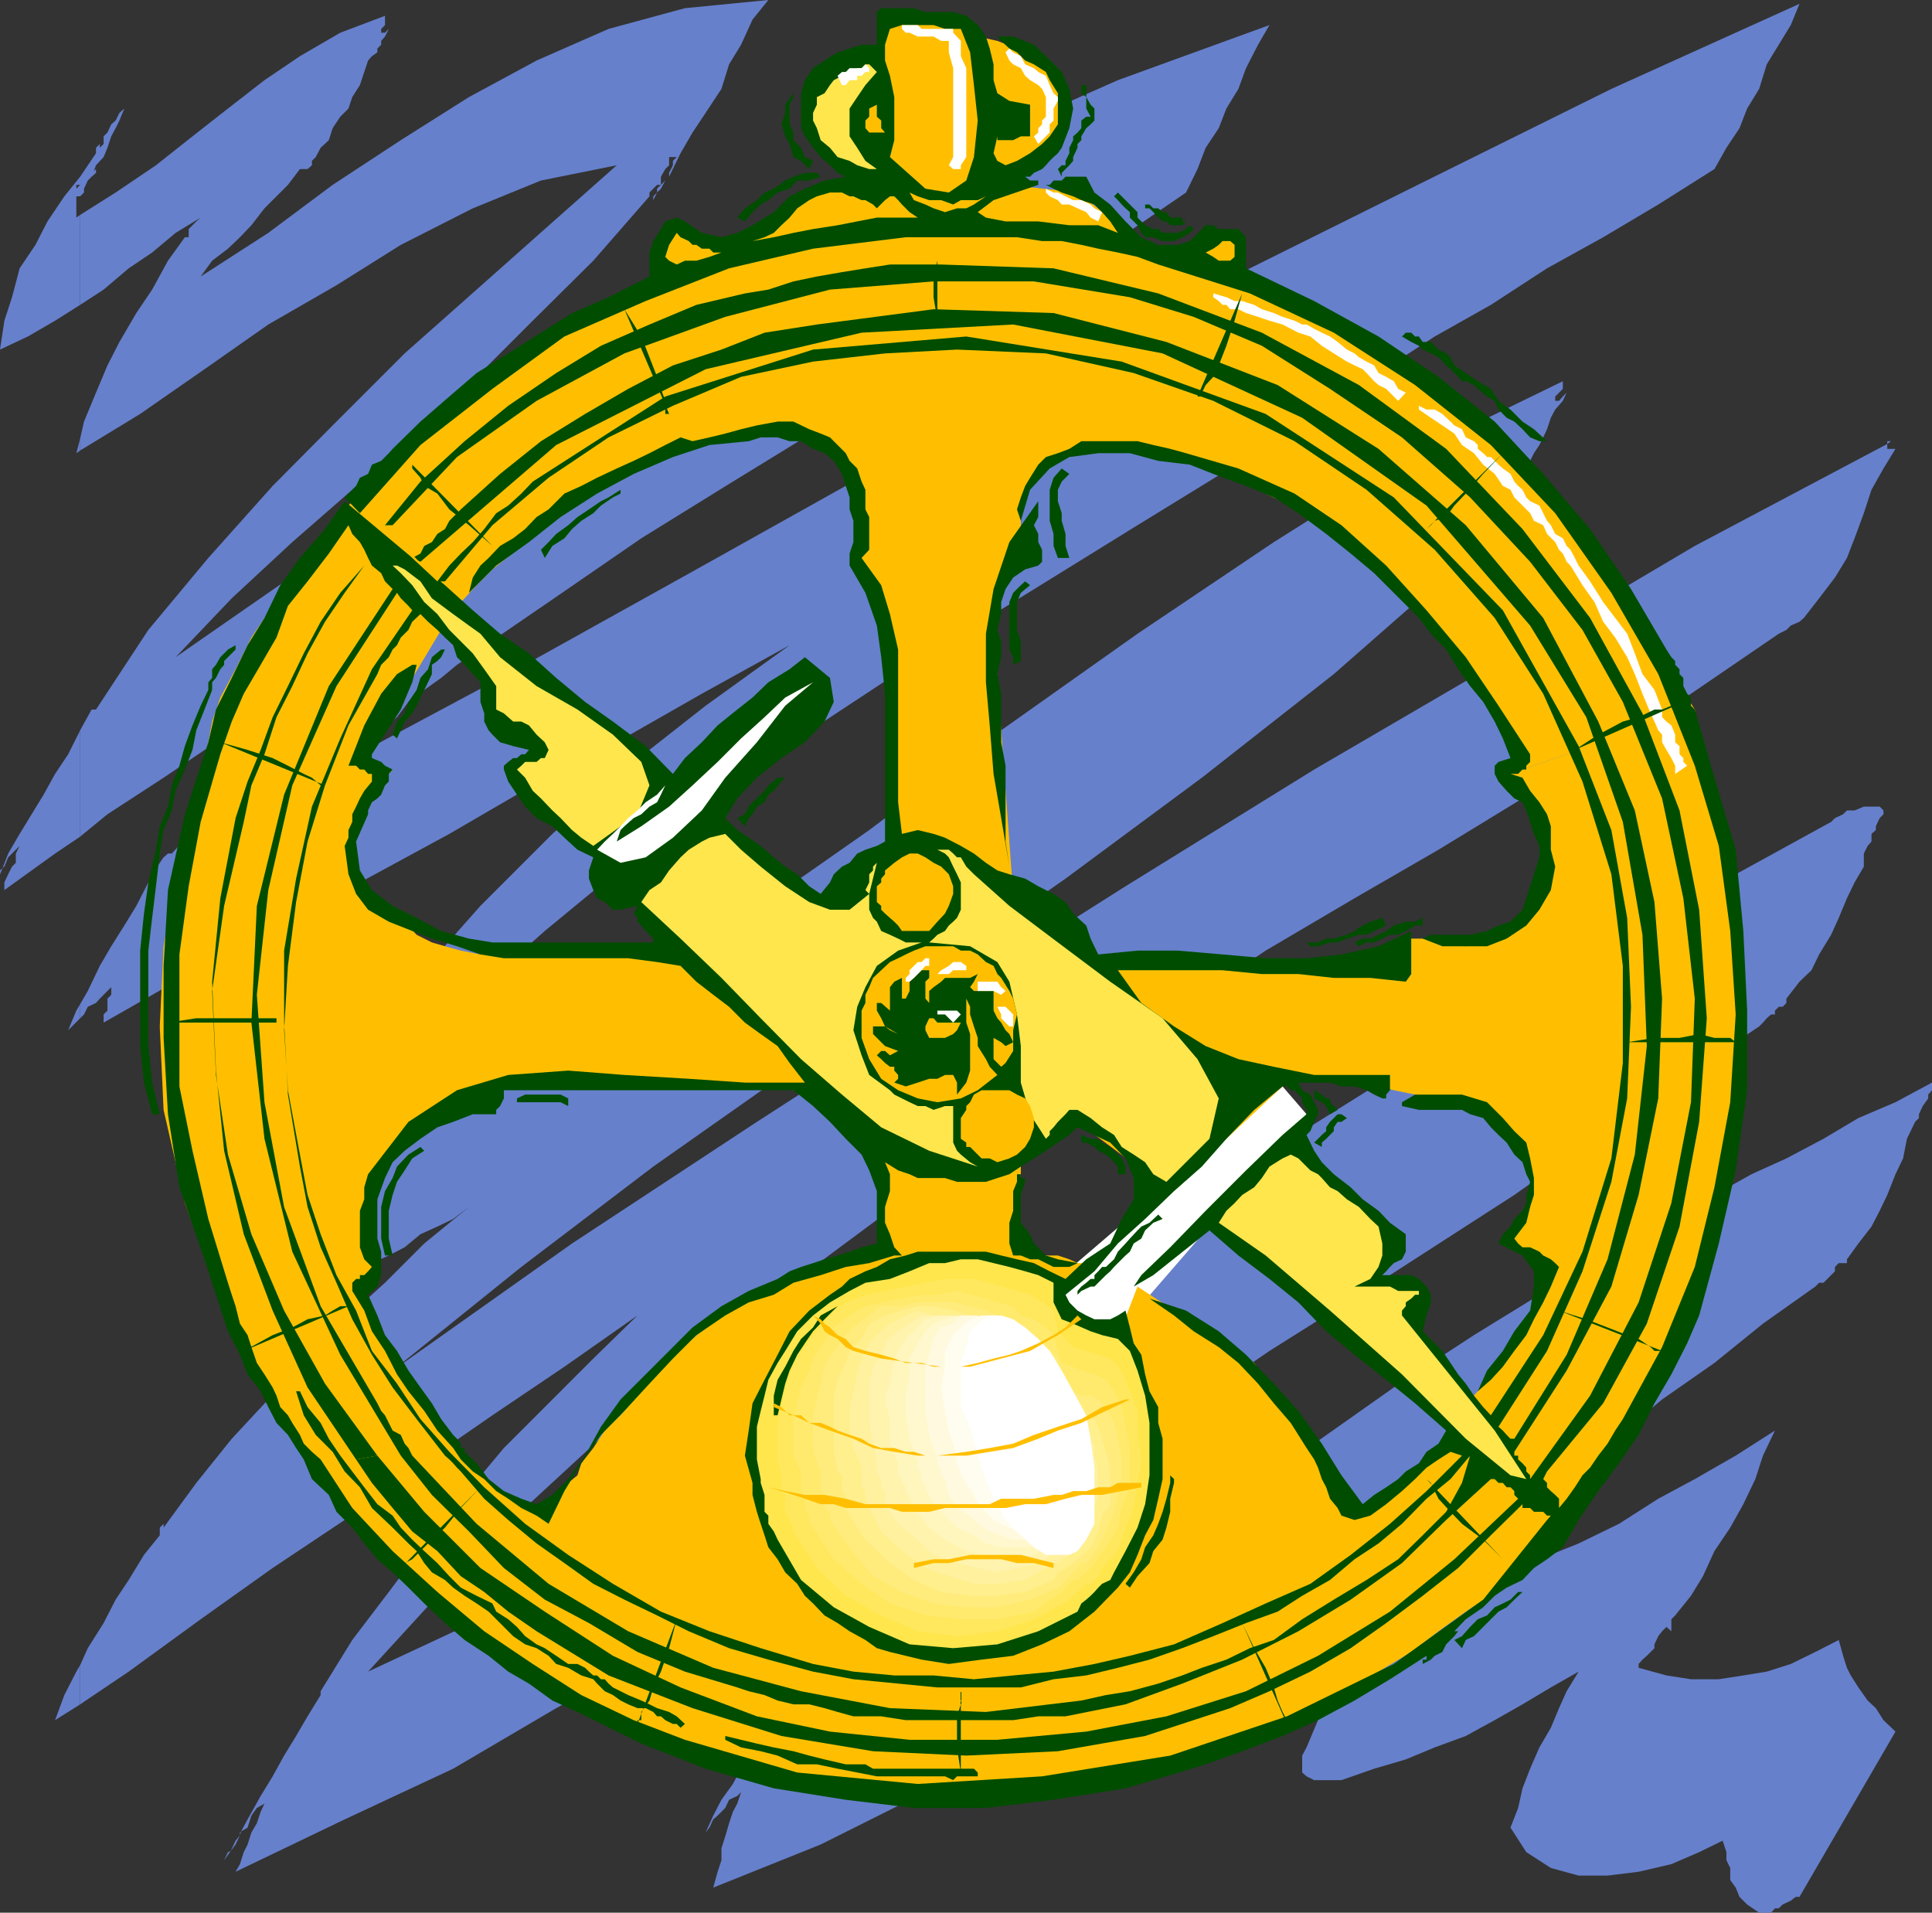<svg xmlns="http://www.w3.org/2000/svg" width="354.301" height="350.699"><rect width="100%" height="100%" fill="#333333" stroke="none"/><path fill="#6680cc" d="M17.602 31v-.7l.699-.8.699-.7-.7.7-.698.8v.7M19 28.8l.703-1.702.7-.7V25l.8-.7-.8.7v1.398l-.7.7L19 28.8m244.8 249.098-.698 1.5-.7 1.403-.8.699-.7 1.5v-.7h.7v-.8l.8-.7v-.702l.7-.7v-.699l.699-.8"/><path fill="#6680cc" d="m14.703 312.5 8.899-6 13.199-9.602L50 287.5l13.203-8.8 13.2-9.602L90.3 259.5l13.199-8.902 13.402-9.399-8.101 7.899-8.2 8.203-8.199 8.199-7.199 8.598L78.5 282.3l-7.2 9.597-6.698 8.801-5.801 9.399v.703l-2.399 3.898-2.101 3.602-2.2 3.597L50 325.7l-2.2 3.602-2.398 4.297-1.199 2.203 1.2-.703.699-2.2 1-1.398 1.398-.8.703-1.4-.703 1.4-.7 1.5-.698 2.1-1 1.7-.7 2.2-.699 1.398L44 341.8l-.797 1.398 20-9.601 19.899-9.297L102 313.199l19.203-10.3 18.297-11.801 19.203-11.7 18.5-11.8 18.899-11.7-8.102 5.7-7.2 6.703-7.5 6.5-6.5 6.699-6.698 6.8-5.7 7.2-6 8.098L144 311.8h-1.398l-1.7 2.898-1.402 2.801-2.2 2.898-1.398 3.903-1.5 2.797-2.101 2.902-1.5 2.898-1.399 3.102.7-.902.699-1.5.8-.7L133 331.5l.703-1.5 1.5-.7.7-.702-.7 2.101-.8 1.5-.7 2.102-.703 2.398-.7 2.2v2.199l-.698 2.101-.801 2.899 19.699-7.899 19.203-9.601L188 318.3l18.402-10.403 17.801-11.699 18.2-11.101 17.8-11.7 17.5-11.097-2.101 2.398-1.5 2.2-2.102 2.199-2.398 2.101-1.5 2.2L266 275.8l-2.2 2.097-1.398 2.903-.8.699v.8l-.7.7v1.398l-.699.7v.8l-.703.7v-1.5l.703-.7v-.5l-3.101 3.602-2.899 4.398-2.902 4.301-2.098 5.301-3.203 4.3-2.098 5-2.199 4.598-2.101 5-.801 1.5V325l.8.7 1.399.698h5l6-2.097 5.8-1.703 5.302-2.2 5.699-2.097 5.3-2.903 5.102-2.898 5.2-3.102 5.097-2.898-2.2 3.598-1.398 3.101-1.5 3.602-2.101 3.597-1.7 3.903-1.398 3.597-.8 3.602-1.403 3.598 2.902 4.5 4.5 2.902 5.098 1.398h5.3l5.7-.699 6-1.398 5.102-2.203 4.3-2.098.7 2.098v1.5l.699 1.402v2.2l1 1.398.699 1.703 1.402 1.398 2.2 1.5h2.199l.699-.8h.703l.7-.7 1.5-.699.898-.7H330l17.602-30.3-2.2-2.102L344 313.2l-1.5-1.398-1.7-2.403-1.398-2.199-.699-1.398-.703-2.203-.797-2.899-4.3 2.2-4.5 2.199L324 306.5l-4.297.7-4.5.698h-5.101l-4.5-.699-5.102-1.398v-.703l.703-.797.797-.703.703-.7.7-.699v-.699l.699-1.5.699-.902.8-.797.899.797v-2.2l.703-.699 2.899-3.601L312.3 289l2.101-4.602 2.899-4.3 2.402-4.297 2.2-4.602 1.398-4.3 2.199-4.598-7.2 4.597-7.5 4.301-6.698 3.602-7.2 4.597L289.5 283l-7.2 2.898-8.198 3.801-7.399 2.2-1.5.699h-.703l-1.398.703h-.7l7.899-7.403 8.902-7.199 8.797-7.5 8.203-7.398 8.598-7.203 9.601-6.7 8.899-7.199 9.601-6.8.7-.7h.8l1.399-1.398.699-.703v-.797l.703-.703h1.5v-.7l2.098-2.898 2.402-3.102 1.5-2.898 1.399-2.902 1.5-3.797 1.398-2.903.703-3.597 1.5-3.102.7-.699v-.7l.699-1.5v-.702.703l1-1.403v-.699l.699-.8V198.5l-6.7 3.598-6.8 2.902-6.399 3.8-6.8 3.598-6.399 2.903-6.8 3.797-6.403 3.601-6.797 3.602-15.3 8.898-15.602 9.602-14.7 9.597L241 264.7l-14.598 9.399L211.5 283l-15.398 8.898L180.8 300l-3.598 1.5-3.902 2.098-3.598 1.5-3.601 2.101-3.801 1.5-3.598 1.399-3.601 1.703H150.5L170.402 294l20-16.102 21.098-15.597 21.3-14.602 22.102-13.898 22.801-14.703 22.098-15.598 22.8-15.3.7-.7.699-.8.8-.7h.7v-.7l.703-.702h.7l.699-.7v-.8L330 180l2.203-2.102 1.399-2.898 2.199-3.602 1.402-3.097 1.5-3.602 1.399-2.898 1.699-2.903V156.5l.699-.7-.7.7.7-1.402.703-.797v-1.403l.797-.699v-.699l.703-1.5.7-.7v-.702l-.7-.7h-2.902l-1.7.7h-1.398l-.703.703-1.5.699-.7.7-34.597 19-33.8 19.898L234.3 210.3l-32.2 21.297L169 252l-33.098 19.898-33.902 18.5L67.5 306.5l14.102-15.402L97 275.8l15.402-14.203 17-13.899 16.801-13.199L164 221.3l18.203-13.202 19.2-12.5 15.398-11 15.3-10.297 16.301-9.602 15.399-8.898 15.402-9.403 15.598-9.597 15.3-9.602 16.102-11 1.399-.699.8-.8L330 114l.8-.7 2.802-3.6 2.898-3.802 2.203-3.597 1.399-3.602 1.699-4.601 1.402-4.297 2.2-3.903 2.199-3.597h-1.5l-.7.797.7-.797v-.903l-35.301 18.7-34.5 20.402L241 141.098 206.402 162.5l-33.8 21.398L138.8 205.7 104.902 228 72 251.3l23.602-19 24.199-18.402 25-17.597 25.601-17.703 25-17.5 25-18.5 24.2-19 23.5-20.598 2.199-2.2H271v-.702h1v-.7l.703-.699.7-1.699 1.398-1.5.8-2.102 1.399-1.5.703-2.097.7-1.5.8-2.403 1.399-1.398.699-1.402 1-1.5.699-1.399.703-1.5.7-2.101.8-1.5 1.399-1.598.699-1.5-.7.7-.699.8h-.699v.898V72.7l1.399-1.398v-1.403l-27.102 13.2-25.898 16.3-25 16.801-25 17.7-24.2 18.3-25 17.5-25.601 16.3-27.2 15.398-2.398 1.403-2.101 1.5-2.899 1.398-2.203 1-2.098.7-3.101.699h-5.098l18.5-19.899 19.7-17.5 19.898-16.398L140.902 139l22.301-14.7 22.598-13.902 22.8-14.097 22.801-14 11-7.203 10.399-6.7 10.3-6.699 10.301-5.8 10.301-6.7L294 43.5l10.102-6 10.3-6.5 2.2-3.902L319 23.5l1.402-3.602 2.2-3.597L324 11.8l2.203-3.602 2.2-3.601L330 .699l-34.5 15.602-33.898 16.797-33.801 16.8L194.703 67.7l-33.902 18.2-33.098 18.5-32.902 18.3-33.098 17.7 2.2-2.098 2.898-2.203 3.101-2.2 2.899-2.398 2.101-2.8 2.899-2.2 3.101-2.2 2.899-2.402 16.8-11.5 17-11.699 16.801-10.398L151.203 78l17.098-10.3 16.8-10.302 16.301-11.097 16.098-11L219.602 31l1.5-3.902L223.5 23.5l1.402-3.602 2.2-3.597L228.5 12.5l2.203-4.3 2.098-3.602L205 14.699l-26.398 11.7-25 13.5-24.899 15.3-24.5 15.399-24 17-23.8 16.101-24.2 16.801L42.5 109.7l11.102-10.302 11-9.597 11-10.301 11.8-10.402L97.703 58.8l11.098-11L119.1 36v-.7l.7-.702.699-.7h.703v-1.5L122 31l.703-.7v-1.5h1.399l-.7.7v.8l-.699 1.4v.698l2.098-4.3L127 24.3l2.402-3.602 2.899-4.398 1.402-4.5 2.2-3.602 2.097-4.6L140.902 0l-15.3 1.5-14 3.8-13.2 5.798L86 17.8l-12.5 7.898L61 33.9l-11.797 8.8-12.402 8 2.101-2.898 2.899-2.203L44 43.5l2.102-2.2 2.398-3.1 2.203-2.2 2.098-2.102L55 31h1.402l.801-.7v-.8l.7-.7.898-1.702 1.5-1.399L61 23.5l1.402-2.102 1.5-1.5.7-2.097L66 15.598l.8-2.399.7-2.101.703-.797 1-.703v-.7l.7-.699V7.5l.699-.8.699-1.4.699-.702-.7.703-.698.699h-.7v.7-1.4l.7-.702v-1.7L62.402 6 55 10.3l-6.5 4.4-6.7 5.198L35.3 25l-6.698 5.3-7.399 5-6.5 4.098v16.5l4.297-2.8 4.602-3.899 4.3-2.898 4.301-3.602 4.598-2.8-.801.699-.7.703-.698.699v1.5-.8.8h-.7l-3.101 4.3-2.899 5.298-2.902 4.3-3.098 5.301L19.703 67l-2.101 5-2.2 5.3-.699 3.098v2.2l11-6.7L37.5 67.7l11.703-8.2 12.5-7.2L73.5 44.899 86.703 38.2l12.5-5.101 13.899-2.797L99.902 42l-12.5 11.098L74.203 64.8l-12.5 12.5L50 89.098 38.203 102.3l-11 13.199-9.601 14.598H16.8l-2.098 3.8v19.5l5-4.097L30 142.598l9.602-6.5 9.601-7.399 10.399-6.8 9.601-6.399 9.297-6.8-5.7 5.3-6.8 5.8-5.7 6-6 5.7-5.8 6-6 5.8-5 6.7-6 6.5h-.7l-.8.7-.7 1-2.097 3.6L25 166.099l-2.2 3.601-2.398 3.801-2.101 3.598-2.2 4.601-1.398 2.399v2.601l.7-.699.699-1.402 1.5-.7.699-.8 1.402-1.399.7-.699v1.398l-.7.7v2.203L19 186v1.5l15.602-8.902 16.101-8.899L66 161.801l16.402-8.903L97.703 144l15.399-7.902 15.601-8.899 16.098-8.898-15.399 11.097-14.902 11.7-13.2 11.8-13.198 13.2-11.7 13.203L66 194.199l-9.598 14.602-8.601 16.797-.7.703v.797l-1 1.601-.699 2.2-.699 1.402-.703 1.5-.797 2.097-.703 1.5-.7 1.403v2.398h5.302l2.898-.898 2.8-.801 2.2-1.402 2.902-.7 2.399-1.5 2.902-1.398L66 233.098l2.203-1.5 3.098-1.399 2.902-1.5 2.899-2.398 3.101-1.403 2.899-1.398L86 221.3l-8.2 6.7-7.198 7.2-7.399 6.698-7.5 7.2-6.5 7.5L42.5 263.8l-6.5 8.097-6 8.2v-.7l-.7.7v1.402l-2.898 3.598-2.8 4.601-2.399 3.602L19 297.598l-2.898 4.601-1.399 3.102v7.199"/><path fill="#6680cc" d="M14.703 305.3 14 306.5l-2.2 4.3-1.698 4.598 4.601-2.898v-7.2m0-121.202L14 185.3l-1.5 3.597.703-.699 1.5-1.5v-2.601m0-50.199-2.203 4.403-2.398 3.597L8 145.7l-2.2 3.602-2.198 3.597L1.5 156.5l-1 2.598.3-.2.7-1.699.703-.699.7-.7.699-.702.8-.797.7-1.403-.7 1.403-.8.797-.7 1.402v1.7l-.699.698-.703 1.403-.7 1.5v1.398l9.302-6.699 4.601-3.102v-19.5m0-53.5-.703 2.7.703-.5zm0-41-.703.5V36h.703v-2.102l-.703.7v-.7h.703v-1.5L11.801 36l-3.098 4.598-2.203 4.3L3.602 49.2l-1.399 5.3-1.402 4.3L0 64.099 5.102 61.7l5-2.898 4.601-2.903v-16.5m0-3.399.7-.7v-.702l.699-1.5.699-.7.8-2.097L19 28.8l.703-1.703.7-2.098.8-1.5.7-1.402.898-2.2.8-1.398-.8 1.398-.899.801-.699 1.399-.8.703-.7 1.5L19 25v1.398l-.7.7v-.7l-.698.7v1l-2.899 4.3v1.5-.8l.7-.7-.7.7V36m331.399 45.398.699-.5h-.7zM.5 159.098l-.5.5v.703zm46.602 68-1 .902 1-.902m-1 .902-.7.7v1.5l-.199.198.2-.199v-.699l.699-.8v-.7m-.899 2.398-1 1 1-1m-1 1-.203.2-.797.703H44v-.703l.203-.2m-14.203 48 .8-.699-.8.7M44.203 335.8 44 336v.5zm-.203.7-.797 1-.902 1.898.902-1.199L44 336.5m-1.7 2.898-.5.2-.698 1.5zM260.902 283l-.699.7v.198zm0 0"/><path fill="#6680cc" d="M17.602 31v.7l-.801.698v.7-1.399l.8-.699M119.8 36.7l.7-1.4.703-.702.797-1.5.703-.7-.703.7-.797.8-.703.7v.703l-.7.699v.7"/><path fill="#fff" d="m193.203 235.2 42-36 4.399 5.1-33.899 39.098-7.402-.699-5.098-7.5"/><path fill="#ffbf00" d="m87.402 298.3 5 3.9L97 305.097l4.3 2.8 4.602 2.903 4.301 2.398 3.598 2.2 3.8 2.101 3.602 1.5 8.2 2.898 10.8 3.801 13.399 2.899L169 330h16.8l19.2-2.902 19.902-6.7 22.098-10.3 5.8-3.598 6-3.602 5-3.8 5-3.598 5.302-3.602 4.3-4.398L283 283l3.602-3.602L266 264.7l-16.098 12.5-2.902-3.8-17-23.5-21.398-14-2.899 7.5-7.402-.7-3.598-6 2.098-2.898 3.199-2.203h-2.398l-1.5-.7L194 230.2h-2.2l-2.198-.699-1.602-.8h-.797l-.703-.7v-7.402l.703-2.899v-5.3l10.399-6.7 17 12.7 22.101-20.598h7.899l1.398.699h3.203l3.598.7 2.8.698 3.899.801 2.902.7H266l1.402.699h.7l1.5.703 1.398.699 1.703 1.5 2.098 1.7 2.902 2.8 2.2 2.898.699 2.903v6l-1.399 2.199-.8 2.098-1.403.703v.797l7.402 6.703-.699 1.398-.703.7-.7 2.199-1 1.402-.698 2.398-.7 1.5-.699 1.403-1.5 1.5-1.402 2.097-1.5 2.2-2.098 2.402-1.703 2.098-1.398 1.5L268.8 258h-.7l18.5 21.398 9.602-12.5 7.2-12.5 5.3-12.5L313 228.7l2.902-14.101 2.399-13.2L319 187.5v-14l-.7-6.7-1-6.5-.698-6-.7-5.702-1.5-4.598-1.402-5-1.398-4.3-.801-4.602-33.801 11.8.703 1.403 1.5 1.699 1.399 2.898 1.699 2.801.699 4.399v4.5l-.7 5.101-1.698 3.602-3.602 3.097-3.598 1.403-4.601.699-3.598-.7-3.601-.702H258.8l-2.399 5-53.601-.7-17-12.5-3.598-49.199v-4.3l.7-1.7v-2.101l1.5-1.5.699-1.399.699-2.199.699-1.402.703-2.2v-6L188 90.5l.902-2.2 1.5-1.402L192.5 84.5l2.902-1.402 3.801-1.5h5.098l5 .703 6 1.5 5.101 1.398 6 2.399 5.7 2.902 6 2.898 5.8 4.5 6 4.403 11 11 4.301 5 3.598 4.398 3.902 5.2 2.098 4.402 2.199 4.5 2.203 4.297 31.598-11-3.598-5.797-3.8-6-3.602-5.703-3.598-5.297-4.601-5L288 97l-4.297-5.8-4.5-6L271 75.897 260.902 67.7 249.203 61l-11.101-5.8-11-4.5-8.899-2.9-5.8-2.202-2.403-.7-12.398-9.597-12.5-1.403h.699l.699-.8.703-.7L189.602 31l1.5-2.2 1.398-2.402L194 23.5l.703-3.602v-3.597l-2.203-3.102-2.898-2.101-3.102-2.2-3.598-1.398-3.601-.8-2.098-.7-1-.7L169 33.899l-1.398.7-3.602 2.1-4.598 2.2-6.5 2.402-6.699 2.898-6.703 2.899L133 48.5l-5.297.7-5 1.5-5.8 2.398-6.7 2.8-6.703 4.403-6.5 4.5-6.7 4.297-6.5 5.3-5.3 4.301-2.098 1.5-1.5 1.399-2.101 1.5-1.5 2.101-2.098 1.7-1.703 2.199-2.2 2.101-2.097 2.2 21.297 17 .703-.7 2.2-2.398 2.898-2.903 4.5-3.597L98.402 97l4.399-3.602 3.101-2.199 2.899-2.101 2.101-.797 2.899-1.403 3.8-2.398 3.602-.7 4.399-2.202 5.199-.7 5.8-1.398H144l5.102.7 4.5 2.1 2.199 3.598L158 90.5v4.3l.703 3.9-.703 2.8v.8l4.3 13.9.903 56.6-39.101 2.2h-36l-3.602-.7-2.898-.8-2.399-.7-2.8-1.402-2.2-2.398L72 167.5l-2.797-2.102L66 163.2l-1.398-3.601-.7-3.098.7-3.602L66 149.301l2.203-2.903 1.7-3.097 1.398-1.403.699-.8-6-.7L80.902 115.5 63.203 94.098l-5.3 6-3.602 5-4.301 6-3.898 5.8-2.899 5.801-2.8 5.2-1.5 4.402-.7 3.797-1.402 5.8-2.2 8.801-2.398 10.399L30 173.5l-.7 14.7.7 15.3 3.902 17.098 6.5 17.5 1.399 3.8L44 246.301l2.102 3.597L48.5 253.7l1.5 2.899 2.102 3.601 2.199 3.602 2.902 3.797 27.297-.7-.7-1.398-1.398-1.7-2.199-2.902-2.402-3.597-2.2-2.903-2.101-3.8-1.5-2.2L70.602 247l-.7-1.5-.699-1.402-1-2.2v-1.597l-.703-1.5-.7-1.403-.8-1.5 2.203-3.597-.703-2.102v-8.898l.703-2.903 1-3.097 1.399-2.203L72.8 211l1.402-1.5 2.2-2.102L78.5 205.7l2.402-1.398 1.5-.801 2.098-.7h4.3v-.702h1.5l2.102-3.598 55.2 1.398 13.199 14 1.5 14.801h-1.5l-2.098.801-4.3 1.398-4.602 1.403L144 234.5l-5.2 2.898-5.097 2.903-5 3.797-4.601 3.601L120.5 252l-3.598 3.898-3.101 3.602-2.899 2.8-2.101 3.2-2.2 2.8-.699 2.2-1.699 1.398-1.402 1.5-1.5 1.403-.7 1-1.398 1.398h-.8v.7l-7.403-5.2-6.5-5.8-27.297.699 3.797 4.3 3.602 4.602 3.601 4.3L72 285.099l3.602 3.203 4.601 3.597 3.598 3.602 3.601 2.8"/><path fill="#004d00" d="M80.203 106.598h1.399L90.3 96.3l10.3-8.703 11-7.399 11.801-5.8 12.5-5.301 13.2-2.797 13.199-1.5 13.199-.703 16.3.703 16.102 3.597L222.5 73.5l14.902 7.398 13.2 8.903 12.5 11 11 12.5L283 127.199l7.203 16.102 5.297 17 2.102 16.797v17.8l-2.102 17.5-5.297 17.102L283 244.8l-9.598 14.7L272 258l-1.7-2.102-1.5-2.199-1.398-1.699-1.402-2.102-1.5-2.199-1.398-1.398-2.2-2.203.7-2.899.8-2.398v-1.403l-.8-1.5-1.399-1.398-1.402-.7H253.5l.703-.702.7-.797.699-.703 1.5-.7.699-1.398v-3.2l-2.899-2.1-2.101-2.2-2.899-2.102-2.199-2.199-3.101-2.398-2.2-2.203L241 211l-1.398-2.902.699-.7.699-1.699.703-1.398v-.801l-.703-1.402-.7-1.399-1.5-.8-.698-1.399h5.8l2.098.7h2.402l2.2.698 1.398.801 1.5.7h.703v-.7l.7-.8v-2.801H241l-7.398-1.5-6.5-1.399-6-2.398-5.801-3.602-6-4.3-4.301-6h19.203l7.2.699h6.699l6.5.703h6.699l6.5.699 1-1.402v-7.899l-6 2.801L246 175l-6.398.7h-7.5l-7.899-.7-8.203-.7h-7.398l-7.2.7-1.402-2.902-.797-2.399-2.402-2.199-1.399-2.102-2.199-1.5-2.8-1.398-2.403-1.402-2.898-.797-2.2-.703-2.101-1.399-2.2-1.699-2.398-1.402-2.902-1.5-2.098-.7-2.902-.699-2.899.7-.699-5.801v-28l-1.5-6.5-1.601-5.297-3.602-5 1.402-1.5v-6l-.699-1.403v-3.597L158 88.3l-.797-2.403-1.402-1.398-.7-1.402-2.898-2.899-1.703-.699-2.098-.8-2.902-1.4h-2.898l-3.801.7-2.899.7-2.902.8-2.898.7-3.102.698-2.2-.699-2.8 1.399-2.898 1.5-2.899 1.402-3.101 1.398-3.602 1.7-2.898 1.5L103.5 90.5l-2.898 2.898-2.2 1.403L96.301 97l-2.2 1.7-2.398 1.398-2.101 2.203-1.5 1.398-1.399 2.2-.703 2.8 5-5 6-4.3 5.8-4.598 6.7-4.301 6.703-3.602 7.2-3.097 6.699-2.203 7.199-.7 2.199-.699h3.102l2.199.7h2.101l2.2 1.402 2.101.797 1.7 1.402 1.5 2.398.699 2.2.699 2.101v2.2l.699 2.101v3.898l-.7 2.102v2.2l2.903 5 2.098 6 .8 5.8.7 6.7v27.1l-1.5.798-2.098.703-1.5.699-1.402 1.7-1.399.698-1.5 1.403-.699 1.5-1.703 2.097-2.098-1.398-2.199-2.2-2.203-1.402-2.098-1.699-2.402-2.101-2.2-1.5-2.097-1.399L133 150l2.203-3.602 3.598-3.8 4.5-3.598 4.3-2.902 3.602-3.797 1.7-3.602-.7-4.398-4.601-3.801-2.801 2.2-3.899 2.398-2.902 2.8-2.797 2.2-3.601 2.902-2.899 3.098-3.101 2.902-2.2 2.898-5-5.097-6-4.5-5.101-3.602-5.301-4.398-5-4.5-5.297-3.602-5-4.3-5.101-4.598-18.399-15.403L59.602 97 55 102.3l-3.598 5-2.902 6-3.098 5-2.902 6-2.898 5.798-1.399 6-4.3 13.203-3.102 13.898L30 177.098V190.3l.8 14 2.102 13.398 4.598 13.2 4.3 13.199 2.2 4.3L45.402 252l2.399 3.098L49.203 258l1.5 2.898 2.098 2.2 1.5 2.402 1.402 2.098h3.098l-1.598-1.399-1.5-1.5-.703-1.601-1.398-2.2-.801-1.398-1.399-1.5-.699-2.102-.703-1.5L48.5 252l-1.398-2.102-1-2.898-.7-2.2L44 242.7l-.797-3.2-.703-2.102-.7-2.199-3.597-11.699-2.902-12.5-2.399-11.8V175l1.7-12.5 2.199-11.8 3.601-12.4 2.098-6 2.203-5.1 3.098-5.302 2.902-5 2.098-5.8 3.601-4.5 3.899-5.098 3.601-5.2.7 1.598 1.398 1.5.8 1.403.7 1.5.703 1.398 1.7 1.399.699 1.5L72 108l-11.7 17.8-8.198 19.9-5 20.398-1 21.402 2.398 21.3 5.102 20.7 8.8 18.898 11.098 18.5h2.102l-.7-1.398-.699-.8-.703-1.602-1.5-.797-.7-1.403-.698-1.398-.7-.8-.699-1.4-10.402-17.8-6.7-18.2-3.601-19.202-1.398-19.7 2.101-19.199L53.602 144l8.101-18.2 11.098-17.1.699 1 .703.698.7.7.699.8-7.399 10.801-5.8 12.7-5.2 12.5-2.902 13.199-2.2 13.203V187.5l.7 13.2L55 213.897l1.402 7.403 2.399 7.398 2.902 6.5 2.899 6.7 3.601 6.5 3.797 6 4.402 5.8 5.2 6.7.8-.7-5.3-6-4.301-6.5-4.598-6-2.902-7.398-3.598-6.5-2.902-7.5-2.399-7.203L55 211.699l-2.2-11.8-.698-11 .699-11.801 1.5-11.7 2.101-11.097 3.2-10.301 4.3-11 5.301-9.402.7-1.7L71.3 120.5l.699-1.402.8-.797.7-1.403 1.402-1.398.7-1.5 1.5-1.402L78.5 114l1.703 1.5 1.399 1.398 1.5 1.403.699 2.199 1.402 1.398 1.5 1.7 1.399 1.5v3.601l.699 2.102v1.5l.8 1.597.7.801 1.402 1.399 2.399.703L97 137.5l-.7.8h-.698l-.801.7h-.7l-.898.7-.8.698v.7l.8 2.203 1.598 2.398 1.5 2.2L98.402 150l2.899 1.5 2.199 2.098 2.402 2.203 2.899 1.398-.801 2.399v1.5l.8 2.101.7 1.5 1.402.7 1.5 1.402h1.399l3.101-.703-.699 1.402.7.8v.7l.699.7.8 1 1.399 1.398v.703H90.3l-4.3-.703-5.098-1.399-4.5-2.398L72 166.098l-3.797-2.899L66 159.598l-.7-5.297 2.2-5v-.703l.703-1.5 1-.7.7-.699.699-1.699.699-.7v-1.402l.699-.8-1.398-.7-.7-.699-1.699-.699v-.7l5.297-8.202 2.102-5 .8-3.2h-.8l-2.801 1.7-2.899 3.601L66.801 133l-2.899 7.398h1.399l.699.7h.8l.7.8h.703v1.403L66.801 145 66 146.398l-.7 1.5-.698 1.403v1.398l-.7 1.5v1.399l-.699 1.5.7 5.203 1.398 3.597 2.199 2.903L71.3 169l4.302 1.7 3.601 1.398 4.598 1.402 4.3 1.5 4.301.7h22.801l5.297.698 4.3.7 2.903 2.902 3.098 2.398 2.902 2.2 2.899 2.902 2.898 2.098 3.102 2.203 2.199 3.097 2.8 3.602h-11l-10.3-.7-11.801-.702-10.297-.797-11 .797-9.402 2.8-8.899 5.801-7.402 9.602-.7 2.398v2.2L66 222v6.7l.8 2.198 1.403 1.403-.703.797-.7.703H66v.699h-.7l-.698.7v1.5l2.199 3.6 1.402 3.798 2.399 3.601L72.8 252l2.101 3.098 2.899 3.601 2.402 3.602 2.899 3.199H84.5v-.8l-.7-.9-.698-.702-2.2-2.899-1.699-2.898-2.101-2.903-2.2-3.097-2.101-3.602-2.2-2.898-1.398-3.602-1.703-3.8 1.703-1.5.7-2.098V229.5l-.7-2.402v-7.2L70.602 216 72 213.098 74.203 211l2.899-2.2 3.101-2.1 2.899-1 3.601-1.4H91v-.8l.703-.7.7-1.402v-1.5H145.5l3.602 2.903 3.101 2.898 2.899 3.102 2.898 2.898 1.402 2.899 1.399 3.8V228l-2.801.7-2.2.8-2.198.7-2.399.698-2.101.7-2.2.703-2.101.797-2.2 1.402-5.3 2.2-5 2.8-5.301 3.898-4.297 4.301-4.3 4.301-4.602 4.598-3.598 5-2.902 5.3-3.098 4.301-2.902 2.899-2.899 1.703-2.8-1-3.2-1.403-2.8-2.199-2.2-2.898-2.199-2.102v-.699h-2.101l1.398 2.098 2.203 2.203 2.098 1.398L91 273.4l2.203 1.402 2.399 1.699 2.8 1.398 2.2 1.5 2.898-6 3.102-5.097 3.601-5.203 4.297-4.399 4.602-5 4.3-4.601 4.301-4.297L133 241.2l4.3-2.398 4.602-1.403 3.598-2.199 5-1.398 4.602-1.5 4.3-.703L164 230.2h4.3-2.898L164 228.7l-.797-2.398-.902-2.102v-2.898l.902-2.903v-3.097l-.902-2.203 2.402 1.5 2.098.703 1.5.699h5l2.199.7h5.3l2.102-.7 2.2-.7 2.101-1.402 2.399-1.5L191.8 211l2.199-1.5 2.102-1.402 1.5-1.399 6 2.801 2.8 2.898 1.5 3.602v3.898l-2.199 3.602-2.101 4.5-4.399 2.898-3.8 3.602-2.903-1.402-2.898-1.5-3.102-.7-2.898-.699-2.801-.699h-12.5l-2.2.7-2.898.698-2.402 1.403-2.098.797-2.902 1.402-1.399 1.398-2.199 1.5-3.8 2.903-3.602 3.797-2.2 4.3-2.398 4.602-2.203 4.3-.7 5-.698 4.598 1.398 5v2.2l.8 3.101.7 2.2.703 2.101.7 2.2 1.699 2.198 1.398 2.403 2.203 2.097 1.399 2.2 1.5 1.402 2.101 2.2 2.399 1.398 2.199 1.5 2.902 1.601 2.098 1.5 2.402.7L169 304.3l5 .797 6-.797 5.8-.703 5.302-2.098 5-2.402 4.601-3.598 4.297-4.402 2.203-2.797 1.399-3.203L210 281.5l1.5-2.8.902-3.9.801-3.6v-7.4l-.8-2.902V258l-1.602-2.902L210 252l-.7-3.602-1.398-2.097-.699-2.903-.8-3.097-1.403.898-1.398.7h-2.899l-1.5-.7-1.601-.898-1.5-1.5-.7-1.403 5.301-4.3L205 228l5-4.5 5.3-5.102 5.102-4.5 4.5-5.097L230 203.5l5.203-4.3H236l.703.698h.7l.699.801.699.7v.699l.8 1.402v.8l-4.398 3.798-6.703 6.5-7.398 7.402-6.5 6.7-5.301 5.1-1.399 2.098 3.598-2.097 10.3-8.203 5.302 4.601 5.699 4.301 5.3 4.3 5.102 5.298 5.2 4.3 5.8 4.602 5.297 4.3 5.703 5-1.402 2.4-2.2 1.5-1.398 2.1-2.402 1.5-1.399 1.4-2.199 1.5-2.203 1.398-2.098 1.703L246 270.5l-3.598-5.8-4.3-6-4.5-5-5.102-5.302-5-4.3-6-3.797-6.7-2.203 4.5 3.101 3.602 2.899L223.5 247l3.602 2.898 3.601 3.801 2.899 3.602 3.101 3.597 2.899 4.602 1.398 2.098.703 1.5.7 2.101.8 1.5.7 2.102 1.398 1.699.699 1.398 2.402.801 2.899-.8 2.902-2.098 2.899-2.403 2.398-2.199 2.102-2.101 2.199-1.5 2.199-1.399 2.102.7-6.5 6.5-6.7 6-7.199 5.699-7.402 5.3-8.2 3.602-7.898 3.598-8.902 3.902-8.098 2.098-6.5 1.5-7.5 1.402-7.402.7-7.2.698-7.398-.699H164l-7.5-.699-7.398-1.402-9.602-2.899-9.398-3.101-8.899-3.598-8.8-5.102-8.2-5.3-7.902-5.7-7.5-6.699-6.399-6.5-.8.7.8.699.7.703.699.797.699.703 4.3 5 4.403 3.898 5.2 4.301 5.097 3.598 5.3 3.8 5.7 2.903 6 2.898 5.8 2.899 7.403 3.101 7.2 2.102 8.199 2.199 7.398 1.398 8.203.801 7.2.7h15.3l6-1.5 6-.7 5.797-1.398 5.8-1.5 6-2.102 5.7-2.199 6-2.402 5.8-2.098 4.5-2.902 5.102-2.899 4.5-3.8 4.399-2.899 4.3-3.602 4.5-4.597 4.399-3.602 3.602-4.3-1.5 5-2.899 5.3-4.3 4.301-4.5 4.398-5.801 3.801-6 3.602-5.801 3.597-5.2 3.801-4.398 1.5-4.3 2.102-4.5 1.5-3.602 1.398-4.399 1.5-5.199 1.399-4.402.703-4.5 1-17.5 2.097-17.598-.699-16.3-3.101L130.8 305.8l-15.598-6.703-14.601-8.7-13.2-11-11.8-12.5H73.5l5.703 7.2L86 280.8l6.402 6.699 7.5 5.8 8.098 4.298 8.902 5.3 8.7 3.602 9.601 2.898 2.098.7 2.902.703 2.399 1 2.898.699h2.902l2.801.7 2.399.698 2.898.801h5.102l4.5.7H185.8l4.601-.7h5l11-2.199 10.399-3.8 11-4.4 10.3-5.202 9.602-5.797 9.399-6.703 8.101-7.899 8.2-7.5h.699l.699.7h.8l.7.8h.7l.703.7v.699l.7.703-11.7 11.097-11.8 9.602-13.2 8.098-13.203 6.5-14.598 4.601-14.699 2.801-16.3 1.5H166.8l-14.598-1.5-13.402-2.8-14-5.302-12.399-5.8-12.5-8.098-11.8-8L77.8 277.2l-8.598-10.302-3.902.7 2.902 4.3L72 276.5l3.602 4.3 4.601 3.598L84.5 289l4.3 2.898 4.403 3.602 5.2 3.598 13.199 8.101 15.398 6 16.3 5.102 16.802 2.797 17.101.8 16.797-.8 16-2.797 15.602-5.102 7.199-3.101 7.5-3.598 7.402-4.3 6.5-4.602 6.7-5 6.5-5.098 6-6 5.8-5.7v.7h1.399l.699.7H283l.703.698h.7l-.7.801L272 293.301l-16.398 11.797L236 314.699l-21.398 7.2-23.5 3.8-22.801 1.399L146.203 325l-20.601-6-9.399-3.602-9.601-4.597-8.899-5.703-8.902-6-8.598-7.2-8.203-7.5-7.398-7.898-5.801-8.902h-3.098l1.5 3.601 3.098 2.899 1.402 3.101 2.899 2.899L66.8 283l2.402 2.898L72 288.301l2.902 2.797L77.801 294l3.8 3.598 3.602 3.101 4.399 2.899 3.601 2.902L97 308.7l4.3 3.1 4.602 2.098 11.7 5.801 11.8 4.602 12.5 3.597 13.2 2.102 12.5 1.5H180.8l12.402-1.5 13.2-2.102 7.5-2.199 7.199-2.199 6.699-2.402 7.402-2.797 6.5-2.903 6.7-3.597 6.5-3.903 6.699-4.3v.703h-.7v.797l1.5-.797.7-.703 1.398-.7.703-1.398.797-.8.703-.7.7-.902h-.7l2.098-2.2 3.2-2.198 2.102-2.101 2.199-1.5 2.902-1.399 2.098-2.199 2.402-1.602 2.899-2.199 2.898-5 3.602-5.3 3.8-5.098 3.598-5.203 2.902-5.797L306.5 252l2.902-5.7 2.2-5.1 3.601-13.2 3.098-13.402 2.101-14.7v-14.597l-.699-14.602-1.402-14.898-3.899-13.203-3.601-12.5-.7-.7v-1.5l-.699-.699-.699-1.398v-1.5l-.703-.703v-.899l-.797-.8v-.7l-.703-.699-.898-1.402-6.5-11.098-7.5-11L283 86.898l-8.898-9.597-10.301-8.203-11-7.399L241 55.2l-12.5-6v-5.7l-.7-.8-.698-.7H223.5l-1-.7h-1.398l-2.899 2.9-2.203.698h-3.598l-3.101-1.398-2.899-2.902-2.8-3.098-2.899-2.2-1.5-2.902h-3.8l-.7.7h-1.5l-.703.8h-.7l1.403.7 1.5.703 2.098.699 1.5.7 2.402.8 1.399 1.398 1.5 1.7L205 42.699l-3.598-1.398h-5.3l-5.7-.703h-6l-3.601-.7-1.5-1 2.902-2.199 8.2-2.8v-.801h-1.5l-.903-.7h.902l.7-.699 1.5-.699.699-.7.699-.8.703-.7.797-.702.703-1 1.399-3.598.699-3.602-.7-3.597-1.398-3.102-2.902-2.898-2.2-2.102-3.8-1.5h-2.899l.7.801 1.5 1.398 1.398.7 1.5 1.5 1.602.703 2.199 1.398.699 1.5 1.5 2.399V22.8l-1.5 2.2-1.398 1.398-2.2 1.7L186.5 29.5l-2.098.8-1.5-.8-.699-1.402.7-3.098v.7h2.898l1.402-.7h1.7v-5.8l-3.801-.7-2.2-1.402-.699-2.399v-2.898l-.703-2.903-.7-2.199-1.5-2.101-2.097-1.7-2.402-.699h-5.098l-2.101-.699h-6l-.801.7v6H158l-4.398 1.398-2.399 1.5-2.101 1.402-1.5 2.2-.7 2.398V23.5l.7 1.5 1.5 2.098L150.5 28.8l1.703 1.5 1.399 1.398 1.5.7-3.899.699-3.601 1.5L144.8 36l-2.899 2.898L138 41.301l-2.797 1.398-2.902.801-3.598-.8-3.101-2.102-1.5-.7-2.102.7-.797 1.402-1.402 2.2-.7 2.1v4.4l-7.5 3.8-6.699 2.898L99.203 61l-6 3.8-5.8 3.598-5 4.301-5.301 4.602-5.102 5-.7.797-1.398 1.402-1.699.7-.703 1.698-1.5.7-.7 1.5-.698.703-1.399 1.398L66 94.098l11.102-12.5L90.3 71.3l13.199-9.602 14.902-6.5 15.301-6 15.399-3.601 17-2.098H186.5l4.602.7h3.601l3.598.698 3.101.7L205 46.3l3.602.797 3.8 1.402 16.801 5.3 15.399 7.2 14.898 9.598 13.902 11 11.801 12.5 10.297 14.601 8.602 14.899 6.699 16.8 4.402 14.7 2.098 15.601 1 15.301-1 16.098-2.899 15.601-3.601 14.602-6 14.699-7.2 13.2-1.398 2.1-1.402 2.4-1.7 2.198-1.5 2.2-1.398 1.402-1.402 2.2-1.5 2.1-1.399 1.7v-1.7l-.699-.702-.8-.7-.7-.699v-.8l-.703-.7.703-1.398L294 257.3l8-14.602 6-17.8 3.602-19.2 1.398-19-1.398-19.898L308 148.598l-6.797-17.797-9.601-17.5L279.203 97l-14-14.7-16-11.702-17.8-9.598-19-7.2-19.2-4.6-20.601-.7h-9.399l-4.5.7-4.3.698-4.602.801-4.301.899-4.598 1.5-4.3.703-8.899 2.097-8.601 3.602-8.899 3.898-8.203 5-8.797 6-8 6.5-8.101 7.403-6.5 8 9.601 10.297"/><path fill="#ffbf00" d="m176.203 5.3 1.7 4.298.699 6 .699 6.5-.7 6.703-1.398 4.297L174 35.3l-4.297-.703-6.5-5.797.797-3.102V17.8l-.797-3.903-.902-2.8V8.199l.902-2.898 2.2-.703h5.8l2.098.703h2.902"/><path fill="#ffe64d" d="m160.8 13.2-2.097 2.398-1.5 2.203-1.402 2.097V25l1.402 2.098 1.5 2.402 2.098 1.5h-1.399l-2.199-.7-1.402-.8-2.2-.7-1.398-1.702-1.703-1.399-.7-2.199-.698-1.402v-1.399l.699-1.5v-1.398l1.402-.703 1-1.5.7-.899 1.5-.8.699-.7h1.398l.703-.699H158l.703-.7h.7l1.398 1.4"/><path fill="#ffbf00" d="M162.3 24.3h-2.898l-.699-.8v-1.402l.7-.7v-1.5l1.398-.699v2.2l.8.699V23.5l.7.8M180.8 36l-2.198 1.5-1.399.7H175.5l-2.2.698-2.097-.699-1.5-.699-2.101-.8-.801-1.4 1.5.7 2.101.7h2.2l2.199.8 1.402-.8h3.098l1.5-.7M160.8 38.2l1.5-1.5.903-.7H164l.703.7.7.8 1.398 1.398 1.5 1h-7.5l-3.598.7-3.601.703-4.5.699-3.602.7-3.598.8-3.902.7 2.203-.7 1.7-.8 1.398-1.4 1.5-1.402 1.402-1.699 2.2-1.5L149.8 36l2.402-.7h2.2l1.398.7h.699l1.5.7h.703l1.399.8.699.7m-28.5 8.1-2.198.798-2.399.703h-2.101l-1.5.699-1.399-.7-.703-.702.703-2.2 1.399-2.199.699.801 1.5.7.699.698h.703l1 .7h1.399l.699.703h1.5m94.101-1.403v2.2l-.8.703H223.5l-1-.703-1.398-.797 1.398-.703 1-.7.703-.699h1.399l.8.7M75.602 102.3l1.5-.8.699-1.402 1.402-.7 1-1.5L81.602 97l.8-1.5 1.399-1.402.699-.7 7.203-6.5 7.5-6 8.098-5 7.902-4.597 8.2-4.301 8.898-2.902L140.203 61l9.598-1.5 21.402-2.8 22 .698 20.7 5.301 20.398 7.899L252.8 82.3l16 14 14.199 17 10.102 19 6.699 16.297 3.601 16.8 1.399 17.7-.7 18.3-3.601 17.7-5 16.8-8.2 15.403-9.597 14.898v.7h.7v.699l.8.703.7.797v.703l.699.699v.7l11-15.302 8.898-17.097 6-18.203 3.602-18.5.699-19-2.098-18.399-3.902-18.3-7.2-17.7-7.398-13.199-9.601-12.5-11-11.8-12.5-11-13.2-8.9-12.5-7.902-12.5-5.3-11.699-3.598-17.601-2.902h-18.399l-19 1.5-19.203 5-18.5 6.703-16.097 8.7-14.601 10.3L72 96.3h-1.398l5 6"/><path fill="#ffbf00" d="m80.203 106.598 2.2-2.899L84.5 101.5l2.203-2.102L88.801 97 91 94.098l2.203-1.399 2.399-2.199 2.101-2.2L122 72.7l27.102-8.602 28.101-2.399 28.5 4.602 26.399 9.597 23.5 15.301 20 20.7L289.5 136.8l6 15.398 2.902 16.102.7 16.297-.7 16.8L295.5 216.7l-5.297 16.399-6.5 14.601-8.902 13.899.8.703.7.797.699.703h.703l9.598-15.403 7.5-17.5 5-19.199L302 191.801l-.797-20.403-3.601-20.699-6.7-19.199-10.3-16.8-19-22L238.8 76.597 213.203 64.8l-27.402-5.3L158 61l-28.598 6.7L102 81.597 77.102 103l-1.5-.7 4.601 4.298"/><path fill="#004d00" d="m217.5 83.098 9.602 2.8 10.3 4.602L246 96.3l8.203 7.4 7.399 8.198 7.199 8.602 6 8.898 5.8 8.903v1.398l-.699.7v.699h-.699l-.8.8H277l2.203.7 1.399 2.402 1.699 2.098 1.402 2.203.7 2.199v4.3l.8 3.098-.8 4.301-2.102 3.602-2.399 2.898-3.601 2.399-3.598 1.402H264.5l-3.598-1.402 1.5-.7h7.2l3.101-.699 2.098-1L277 169l2.203-2.2.7-2.1 1.398-4.4 1-3.1v-2.102l-1-2.2-.7-2.199-.699-2.101-.699-1.5-1.5-.7-1.402-1.398-1.5-1.7-.7-1.402v-1.5l.7-.699L277 139l-1.398-3.602-1.5-3.097-2.102-3.602-2.398-2.898-2.2-3.102-2.199-3.601-2.8-2.899-2.2-2.898-8.203-8.203-4.297-3.598-4.5-3.602-5.101-3.8-4.5-2.899-5.102-2.101-6-2.2-4.297-1.699-5.8-.699-5.2-1.402h-5.8l-5.301.703-3.602 2.097-3.598 3.903-1.699 5.699-.703-2.102.703-2.199.797-2.101.902-1.5 1.5-2.399 1.399-1.398 2.199-.703 2.102-.797 2.199-1.403h10.3l2.899.7 3.102.703 2.898.797"/><path fill="#004d00" d="m190.402 94.8-.8 1.5.8 1.598v1.5l.7 1.403V103l-.7.7-2.402.698-2.2 1.5-1.398 2.102-.8 2.398v2.2l-.7 2.902.7 2.098v2.902l-.7 3.098.7 3.601v8.899l.8 4.3v13.903l.7 4.597-1.5-8.898-1.399-8.102L181.5 133l-.7-7.902v-8.899l1.403-8.199 2.899-8.602 5.3-7.5v2.903M69.203 266.898 59.602 253.7l-7.5-13.398-6-14-4.301-14.602-2.2-14.601-.699-15.399 2.2-15.601 3.601-15.399 1.399-6.7 2.398-5.7 2.203-6.8 2.899-5.7 2.8-6 3.2-5.8 3.601-5.3 3.598-5-4.399 5-3.601 5.3-3.098 5.8-2.902 6L50 131.5l-2.2 6-2.398 5.8-2.199 6.7-2.8 14.7-1.5 15.3.699 16.3 1.5 14.7 3.601 15.3 5.297 14 6.402 14.098 8.899 13.2 3.902-.7"/><path fill="#ffe64d" d="m88.102 116.2 3.601 4.3 6.7 5.3 7.5 4.298 6.5 4.601 5.199 5 1.5 4.301-2.2 5.3-8.101 5.798-2.2-1.5-1.699-1.399-2.101-2.199-1.5-1.402-2.098-2.2-1.5-1.398-1.402-2.402-1.5-1.5.8-.7.7-.699h2.101l.801-.699h.7l.699-1.5-.7-1.402-1.5-1.399L97 133l-1.398-.7h-1.5l-1.7-1.5-1.402-.702V125.8l-2.2-3.102-2.097-2.898-4.3-4.301-2.2-2.902-2.402-2.2-2.2-3.097-2.101-2.203-1.5-1.399h.8l1.403.7 2.899 2.199 2.101 3.101 3.899 2.899L86 114.699l2.102 1.5"/><path fill="#fff" d="m149.102 125.098-5.102 4.3-5.2 6.7-5.8 6.5-4.297 6-5.3 5-5 3.601-4.602 1-4.301-2.398 1.402-1.5 1.5-1.403 1.399-1.398 1.402-1.5 1.7-1.402 1.5-1.5 2.097-1.399L122 144l-.797 1.7-.703 1.398-1.398.8-1.5 1.403-1.399.699-1.703 1.5-.7.7-.698 2.1 4.5-2.8 5.101-3.602L127 144l4.602-4.3 4.3-4.302 4.301-3.898 3.797-3.602 5.102-2.8"/><path fill="#ffe64d" d="m133 152.898 2.902 2.903 3.598 3.097 4.5 3.602 4.402 2.898 3.801 1.403h3.598l3.601-2.903 1.399-5.699-.7.7v.699l-.699.703v1.5l-.699 1.398.7.7v2.902l.699 1.5.699.699.8 1.7 1.602.698 1.5.7 1.399.703H169l-4.297 1.5-3.902 2.797-2.098 3.902-1.5 3.598-.703 4.3 1.5 4.602 1.402 3.598 3.801 2.8.797.801 1.402.7 1.399.699 1.5.703h1.402l1.5.699 2.098-.7h1.5v6.7l.699 1.5.703.7 1.7 1.398 1.398.8-8.899-2.898-8.8-4.3-7.2-6-7.5-6.5-7.402-7.5-7.2-7.4-7.5-7.202-7.198-6.7 1.5-2.199 2.101-1.398 1.5-2.203 2.098-2.399 1.5-1.398 2.402-1.5 1.399-.703 2.898-.7m45.602 7.402 6.5 5.798L194 172.8l9.602 7.199 9.601 6.7 6.399 7.5 3.898 7.198-1.7 7.403-7.898 7.898-2.402-1.398-1.5-2.203-2.098-1.399-2.199-1.398-1.402-2.203-2.2-1.399L200 205l-2.398-1.5h-1.5l-.7.8-.699.7-.703.7-.797 1-.703.698v.7l-.7.703-2.898-4.5-1.699-5.801v-6.7l-.703-5.8-1.398-6-2.2-3.602-5-2.898-7.5-.7.801-.702.7-.7 1.398-.699.699-1 .8-.699.7-.7.703-1.5v-5l-.703-1.5-.7-1.402-.8-1.699-.7-.699-1.398-.7H174l.8.7.7.7h.703l1 1.698.7.7.699.703"/><path fill="#ffbf00" d="m174 160.3.8 2.2v1.398l-.8 2.2-.7 1.402-1.398 1.5-1.5 1.7h-5l-.699-1-.703-.7-.797-.7-.902-.8-.7-.7v-.702l-.8-.7V162.5l.8-.7v-.702l.7-.797v-.703l1.699-1.399 1.402-1 1.399-.699h1.5l1.402.7 1.5 1 1.399.698 1.398 1.403m11.102 21.399.699 1.398.699 2.902-.7 2.898v3.801l-1.398 2.2-.8.699-1.399-1.399v-4.601.703l1.399.797.8.703 1.399-.703-.7-1.5-.699-.7-.8-1.398-.7-.8-.699-1.4v-3.6h-3.601l-.7-.7.7-1 .699-1.402-1.399.703h-4.601l-.7.699-1.398 1-.8.7v2.198l-.7-.8V180l.7-.7v-1.402H169l-1.398 1.403-.801.699v1.7l-.7 1.398h-.699V179.3L164 180l-.797 1v4.3l-1.601-1.402h-.801v1.403l.8 1.398.7 1.5.902.7 1.5.699-2.402-1.399h-2.2v1.399l1.5 1.5.7.703 2.402.898-1.5.801-.902-.8h-.7l-.8.8.8.7.7.698.902.7H164v.703l.703.797v.703l-.703.699 2.102.7 2.199-.7 2.101-.7h1.5l1.399-.702h1.5l.699 1.402v2.2l1.703-2.2.7-2.2v-6.702l-.7-2.098v-4.402l.7 1.5V186l.699 2.2.699 2.1v1.5l1.5 2.4.699 1.398 1.402 1.5-3.601 2.8-3.098 1.5-4.3.7-3.602-.7-3.598-1.5-3.101-2.097-2.2-3.602-1.402-3.898v-5l.703-1.403v-1.5l.7-1.398.699-1.7 1.5-1.402 1.601-1.5 1.5-.699 1.399-.699 1.5-.7 2.101-.8h5.098l1.402.8h1.7l1.398.7 1.5 1.398 1.402.7.7 1.5.699.703 1.5 2.398"/><path fill="#ffbf00" d="m176.203 187.5-.703 1.398-.7.7-1.5.703h-2.898l-.699-1.403v-.699l.7-1.5h.8l.7.801h4.3m12.699 15.3.7 2.2v1.7l-.7 2.1-.902 1.5-1.5 1.4-1.398.698-2.2.7-1.402-.7H180l-2.098-2.097h-.699v-.801l-1-.7V205l1-1.5v-.7l.7-.702.699-1.399 1.398-.8h5.102l1.398.8 1.5.7.902 1.402"/><path fill="#004d00" d="m275.602 205 2.101 2.398 2.2 2.102.699 2.898.699 3.602v3.098l-.7 2.203-.699 2.898-2.199 2.899.7.902.8.7h1.399l1.699.8.699.7 1.402.698.801.7.7.703-1.5 3.597-1.403 2.903-1.7 3.097-1.398 2.903-2.199 2.898-2.101 2.899-2.2 2.402-2.402 2.098 1.703-3.797 2.899-3.602 2.101-3.601 2.899-3.797.699-4.403v-2.8l-2.098-2.899-4.402-2.199.8-1.7 1.399-1.402.703-1.398 1.5-1.5.7-1.402v-1.5l.699-2.399-.7-1.398-.699-2.203-1.5-1.399-1.402-2.199-1.5-1.402-1.399-1.399L272 205l-2.398-.7-1.5-.8h-7.899l-3.101-.7v-.702l2.398-1.399h8.602l4.601 1.399 2.899 2.902"/><path fill="#ffe64d" d="m247 219.898 2.203 1.403 2.098 2.199 1.5 1.398.699 3.102v2.2l-.7 2.1-1.5 2.2-2.898 1.398h6.5l1.5.801h4.5-.699v.7h-.703l-.7.699-1 .703v.699l-.698.8v.9l17 21.1 5.8 8.9-2.902-.7-8.2-6.7-11.698-11.8-13.2-11.7-11.8-10.1-8.602-6 1.402-2.2 1.5-1.402 1.399-1.5 2.199-1.399 1.402-1.699 1.399-2.102 2.402-1.5 1.5-.699 1.399.7 2.199 2.199 1.402.703.7.699 1.5 1.7 1.398.698 1.699 1.5"/><path fill="#004d00" d="m188 216.7-.797 2.398v5.101l1.7 2.102.699 1.699 2.199 2.2 2.199.698 3.602.7-1.5.703h-2.899l-1.402-.703-1.399-.7h-1.5l-1.699-.699h-1.402l-.7-2.199v-3.8l.7-2.2v-3.602l.699-1.699v-1.398h.703V216H188v.7"/><path fill="#ffe64d" d="M193.203 235.2v3.6l1.5 3.098 2.098.801 3.199 1.399 2.102.703 2.898.699 2.203 2.2 1.399 3.6 1.398 4.598.8 5v9.602l-.8 5.3-1.398 4.298-2.2 4.3-2.101 3.903-.7 1.398-1.5.7-.699.699-.699.8-.703.7-.797.703-.902.699-.7 1.5-7.199 3.598-7.5 2.402-8.101.7-8-.7-7.399-3.2-6.5-3.6-6-5-4.3-7.4-.7-1.5-1-1.402v-1.5l-.699-.699v-3.101l-.703-2.2v-.699l-.7-3.601v-6l.7-2.899.703-2.8.7-2.899 1.699-3.102L144 247.7l2.203-3.601 2.899-2.899 3.101-2.398 3.598-2.102 2.902-1.5 4.5-.699 3.598-1.402 3.601-1.5h2.899l2.902-.7h3.098l2.902.7 2.899.703 2.898.797 2.402.703 2.801 1.398"/><path fill="#fff" d="m165.402 5.3.7.7h.699l1.5.7h2.902l1.399.8h2.199L174 6.7v2.898l.8 2.902v16.3l-.8 1.5.8.7h1.403v-.7l1-1.5V12.5l-1-2.2V7.5L174.801 6v-.7H169l-.7-.702h-2.898V5.3m19 4.298.7 1.5.699.703 1.402.699.797 1.398.902.801 1.5.899.7.703.699 1.5v.699h.699v-.7l-.7.7v2.898l-.698.7v.703l-.7.699v.8l-.8.7.8 1.398 2.098-2.097v-1.5l.703-.703v-2.2L194 18.5v-.7l-.797-.702v.703-.703l-.703-1.5-.7-1.7-1.398-.699-.8-.699-1.602-.7-.797-1.5-1.402-.702-.7-.7-.699.7m-25 2.902-.699-.7-.703.7h-2.2l-.698.7h-.7l-.8.698.8 1.7h.7l.699-.899h1.402v-.8H158l.703-.7h.7V12.5m63.097 42 1 .7.703.698h.7l.699.801h1.5l1.398.7 2.203.699 2.098.703 2.402.699 2.899 1.5 2.199.7 2.101 1.698 2.2 1.403L247 66.3l1.402.699 1.5.7.7.698 1.398 1.5.8.7 1.403.703 2.2 2.199L257.8 72l-1.399-.7-.8-1.402-1.399-.8-1.402-.7L252 67l-1.398-.7-1.399-.8-.8-.7-1.403-.702-1.7-1.399-1.398-1-1.5-.699-1.402-.7-1.398-.8h-.801l-1.399-.7-2.199-.702-1.601-.7-2.2-.699-1.402-.8-2.2-.7h-1.398l-1.5-.699-2.402-.7v.7m-50.598 124.098H174l.8-.7h2.403v-.8l-1-.7h-1.402l-.801.7-1.398.8-.7.7M166.8 180l.802-.7.699-.702.699-.7.703-.8h.7v-1.399h-.7l-.703.7h-.7l-1.5 1.5v.699l-.698.703V180h.699m12.499 1.7h2.903l1.399.698.8-.699-.8-.699-.7-1h-3.601v1.7m3.601 2.898.7 1.402v.7l1.5 1.5h.699V186l-.7-.7-.699-.702h-1.5m-11 1.402h1.399l1.5 1.5 1.402-1.5-.703-.7h-3.598v.7"/><path fill="#ffe85d" d="m143.3 270.5-.698-2.902v-6.7L143.3 258l.699-2.902.8-3.098 1.403-2.902 1.399-2.098 2.199-2.902 2.402-2.899 2.899-2.398 3.601-1.403 3.598-.699 3.8-.8 3.602-.7 3.598-.699h5.3l2.899.7 2.102.698 2.898.801 2.402.7 2.2 1.402 2.101 1.5.797 3.797 1.402 1.402 1.399 1.5 2.402.7 4.399 1.398 2.101 2.203 1.5 3.797 1.399 3.601v4.399l.699 4.5-.7 4.3-.699 4.602-1.5 3.598-1.402 4.3-2.898 3.102-.7 1.5-.699.7-.703.698h-.797l-.902.7-.7.8-.8.7-.7.703-6.5 3.597-6.699 2.2-7.402.902-7.2-.902-6.698-2.899-6.5-3.601-5.301-5.098-4.301-6.7v-.702l-.7-1.399-.8-1.5v-3.101l-.7-.7V270.5"/><path fill="#ffea6d" d="m146.902 269.8-1.402-2.902V260.2l.703-2.898.7-2.903 1.5-3.097.699-2.203L150.5 247l2.402-3.602 2.899-2.199 2.902-1.699 2.899-.7 3.8-.702 3.598-.7h2.902l3.598-.699 2.402.7 2.899.699 2.101.703 2.899.699 1.402 1.7 2.399.698 2.199 1.5 1.402 1.403.797 2.898.703 2.2 2.098.699 1.5.703 2.402.699 2.098 1 1.5 2.098 1.402 2.902.7 3.598.8 3.902v7.2l-1.5 3.8-.703 3.598-2.2 3.601-2.097 2.899-.703.902-.797.8-.902.7-.7.7h-.8l-1.399 1.398-.699.8-5.101 3.602-6.7 1.398h-6.699l-6.5-.699-6.5-2.199-5.203-3.602-5.098-4.5-3.8-5.8-.7-1.399v-.8l-.8-1.399v-1.7l-.7-.702V269.8"/><path fill="#ffec7d" d="m150.5 269.8-1.398-3.6v-6.7l.699-2.902.699-2.899.703-3.101 1.7-2.899 1.5-2.199 2.097-2.102 2.902-2.199 2.2-1.699h3.8l2.899-.7h6.5l3.101.7 2.899.8 2.101.9 2.2 1.5 2.101 1.398 2.399.703 2.898 2.898 1.5 1.399V252l.703 1.7 1.399 1.398 2.199.8H200l1.402.7 1.399 1.402 1.5 2.898.699 2.903.703 3.797v2.902l-.703 3.598-.7 3.101-1.5 3.602-1.398 2.898-2.199 2.899h-.902l-.7.902-2.898 2.898-.703.7-5.098 2.203-6 1.398h-5.699l-6-.699-5.8-2.102-5.301-2.898-4.301-5.3-3.598-5v-1.5l-1-.7v-2.402l-.703-.7v-3.597"/><path fill="#ffef8d" d="m153.602 269.8-.7-3.6v-10.302l.7-2.898 1.5-3.102.699-2.199L158 245.5l1.402-2.8 2.899-1.5 3.101-.9 2.899-.8h2.902l3.598.8 3.101.9 2.899.698 2.101 1.5 2.2 1.403 2.101 1.5 1.7 1.398 1.5 1.399 1.398 2.203 1.402.699 1.5 1.7v2.898l.7 1.402.699.7 1.5.8h1.601l1.5.7.7 1.398.699 2.203.699 2.398.8 2.899v6.703l-1.5 2.097-.699 2.903-1.402 2.898-2.398 2.2-.801.699-1.399.902-1.402.8-.797 1.4-5.203 2.198-5.098.7h-5l-5.3-.7-5-2.199-4.399-3.101-4.5-4.297-2.902-4.403-.7-1.398v-2.402l-.699-.7V270.5l-.8-.7"/><path fill="#fff19e" d="m158 269.098-1.5-3.598-.7-3.902V258l.7-2.902.703-3.797.797-2.203 1.402-2.797 1.399-1.5 2.402-2.102 2.899-1.5 2.199-.898 2.902.898H174l3.902 1.5 2.098.7 2.902 1.402 2.2 1.5 2.101 2.097 2.399 1.5 1.5 2.102.699 1.7 1.402 2.198.797.7.703 1.402v3.598l1.399.703.699.797h1.5l.902.703 1.5.898v2.2l.7 2.199v5l-.7 2.402-.703 2.2-.797 2.1-1.601 2.2-1.5 2.098-1.399.8-.703.7h-.797l-1.402.902-3.801 2.2-5.098.698h-4.3L174 289l-4.297-1.5-4.3-3.102-3.801-3.597-2.2-4.301-.699-1.7v-1.402L158 272.7v-3.601"/><path fill="#fff3ae" d="m160.8 268.3-.698-3.6-.7-3.802V253.7l.7-3.101 1.5-2.2.699-2.097 2.402-2.203 2.098-1.399 2.199-1.5h5.8l3.102 1.5 2.899 1.399 2.101 1.402 2.899 1.5 1.402 2.098 2.399 2.203 1.5 2.398 1.398 2.2.703 2.101.797 2.2.703 1.398v3.902l.7.7 1.398.698 1.5.7.902.703v1.5l.797 2.097v3.903l-.797 2.097-.902 1.5-1.5 2.102-.7 1.5-1.398 1.398-1.5.7h-.703l-.7.8-1.398.7-3.902.902-3.598.8-3.601-.8-3.801-.902-4.297-1.5-2.902-2.797-3.598-2.903-2.402-3.597v-2.403l-.7-.699v-1.5l-.8-1.398v-1.5"/><path fill="#fff6be" d="m164.703 268.3-1.5-3.6v-4.5l-.902-3.602.902-2.899.797-3.8.703-2.2 1.399-2.199 1.5-1.402 2.101-2.2 2.899-.699h2.199l3.101 1.5 2.899.7 2.8 2.101 2.2 1.5 3.101 2.898 1.5 2.102 1.399 3.098 1.402 2.203.797 2.898.703 2.102.7 2.398v1.5l-.7 1.399v1.5l.7.703.699.699h.699v.7l.8.698v5.301l-.8 1.5-.7 1.399-.699 1.402-1.402.8-.797 1.4h-1.402l-.7.698h-.699l-.8.7-3.102.8h-2.898l-3.602-.8-2.797-.7-3.902-2.097-2.899-2.203-2.101-2.899-2.2-3.8v-.7l-.699-.8v-.7l-.699-.699v-2.2"/><path fill="#fff8ce" d="m168.3 267.598-1.5-3.797-.698-4.301v-3.602L166.8 252v-2.902l1.5-2.797 1.402-2.203 1.5-1.399 2.098-.8 2.199-.7 2.402.7 2.899.8 2.8 2.102 2.2 2.199 3.101 2.098 2.2 2.902 2.101 3.898.797 2.801 1.402 2.899.7 2.203v6.699l-.7 1.398-.699.801.7.7v.699h.699v3.8l-.7 1.5v.7L194 280.8l-.797.699-.703.8-1.398.7h-1.5l-.7.7h-5.3l-2.801-.7-2.2-1.5-3.101-1.402-4.297-4.297-1.5-3.102v-.8H169V270.5l-.7-1.402v-1.5"/><path fill="#fffadf" d="m171.902 267.598-1.5-4.5-.699-4.399v-7.398l.7-2.903.8-2.898 1.399-2.102 2.199-.699 1.402-1.5h3.098l2.199 1.5 2.902 1.399 2.098 1.402 3.102 2.898 1.5 2.903 2.101 3.797 1.5 3.601 1.399 2.899.699 3.902.8 2.8v5.098l-.8 2.403-1.399 1.398v1.5l-.699.7-.703.699v.703h-.797l-.703.699h-.7l-1.398.8h-4.601l-2.2-.8-2.101-.7-2.2-1.402-1.398-1.5-2.402-1.398-1.5-2.402-.7-2.899-.698-.699v-.7l-.7-1.5v-.702"/><path fill="#fffdef" d="m175.5 266.898-1.5-4.597-.7-3.602-.698-4.3.699-3.801v-2.899l1.5-2.898 1.402-1.403 1.7-1.5L180 241.2h2.203l2.899 1.5 2.101 1.399 2.399 2.902 2.898 2.898 1.5 3.801 2.102 3.602 1.5 4.297.699 3.902.902 3.598v6.703l-.902 2.097-1.5 2.2-.7.703-.699.699H194l-.797.8h-3.601l-.7-.8h-1.699l-.703-.7-1.398-.702-1.5-.7-1.399-.699-1.402-1.5-1.5-1.398-.7-1.703-1.398-2.2-1-1.398v-.7l-.703-1.5v-1.402"/><path fill="#fff" d="m196.102 285.098 1.5-.7 1.601-2.097 1.5-2.903v-10.3L200 263.8l-.797-4.301-2.402-4.402-2.098-3.797-2.203-3.602-2.098-2.199-2.402-2.102-2.2-1.5-2.198-.699H181.5l-2.2 1.5-1.398 1.399-.699 2.902-1 2.898V258l1.7 3.598 1.398 5.3 1.5 4.301 1.402 3.602 2.2 3.898 2.8 2.801 2.399 2.2 2.199 1.398h4.3m64.102-210 2.2 1.5L264.5 78l2.203 1.5 1.399 2.098 2.199 1.5L272 85.199l2.102 1.7 1.5 2.199L277 89.8l.703 1.398 2.899 2.899.699 1.402 1.699.8.703 1.598 1.5 1.5.7 1.403.699.699.699 1.5.699.7 2.203 3.6 2.2 3.098L294 114l2.203 2.898 2.2 3.602 1.398 3.098 1.402 3.601 1.5 3.602.7 1.5.699 1.597.699.801v1.399l.8 1.402.899 1.5.703 1.398v1.5l2.2-1.5-.7-.699V139l-.703-.7v-1.5l-.797-.702v-1.399L306.5 133l-.898-.7-.801-.8v-1.402l-1.399-3.598-2.199-2.902-1.402-3.797-1.399-3.602-2.199-2.898-2.203-2.903-2.398-3.8-2.102-2.899-.7-1.398-.8-1.5-.7-.703-.698-1.399-1.399-.8-.8-1.598-.7-.801-.703-1.402-.7-1.399-1.698-.8-.7-.7-.699-1.398-.8-.703-.7-.797-.703-1.403-1.398-1-.801-.699-1.399-1.398h-.699l-.703-.703-1-.797v-.703l-.7-.7-1.5-.699-.698-1.5-1.399-.699-.703-.7-1.5-1.402-1.398-.8h-1.5l-1.399-.7v.7M191.8 35.3l.7.7 1.5.7.703.8h1.399l1.5.7 1.601.698.797 1 1.402.7.7-1.7-1.399-.699L200 37.5l-1.7-.8h-1.5l-1.398-.7-1.402-.7h-.797l-1.402-.702v.703"/><path fill="#004d00" d="M198.3 15.598v1.5l.903.703v2.097l.797 1.5h-.797l-.902.7V23.5l-.7.8-.8.7v.7l-.7 1.398v1l-.699 1.402v.8h-.699L194 31l.703 1.398V31.7l1.399-1.398.699-.801v-.7l.8-1.702v-.7l.7-.699V25l.902-1.5.797-.7.703-.702v-2.2L200 19.2l-.797-1.398v-2.203h-.902M204.3 36l.7.7.703.8.7.7.8.698v1l.7.7.699.703.699 1.398.699.801h1.5l1.703.7h2.098l1.5-.7 1.402-.8.7-.7-.7-.7-.703.7-1.5.7h-2.797l-.8-.7h-.903l-1.5-.7-.7-.702-.698-.7v-1L205.703 36l-.703-.7-.7.7"/><path fill="#004d00" d="M210 38.2h.8l.7.698.902 1 .801.7h.7l.699.703h2.199l.699-.703h-.7v-.7h-2.198l-.7-1h-.699l-.8-.699h-.903l-.7-.699h-.8v.7m-64.5-21.102-1.5 2.101v1.5l-.7 2.102L144 25l.8 1.398.7 2.403 1.402.699 1.5 1.5.7-1.5-1.5-.7-.7-1.702-1.402-1.399v-1.398l-.7-1.5v-3.602l.7-1.398v-.703m4.3 14.602h-2.198l-2.102.698-1.5.7-2.098 1.5-1.699.703-1.402 1.398-2.2 1.5-1.398 1.7 1.399.699 1.398-1.7 1.5-1.398 1.402-.8 1.7-1.4 2.199-.702 1.402-1.5h2.2l2.097-.7-.7-.699m44.903 54.199-1.5 1.7-.703 2.203V95.5l.703 2.398v2.2L194 102.3h2.102l-.7-2.203v-2.2l-.699-2.398v-1.402l-.703-2.2V89.8l.703-1.5 1.399-1.403-1.399-1M188 106.598l-.797.703-.703.699-.7.7-.698 1.698v8.7l.699 1.402v1.398l1.402-.699v-3.601l-.703-2.098v-5.102l.703-1.699 1.7-1.398-.903-.703m-44 36h-1.398l-1.7 1.402-.699 1-.703.7-1.5 1.398-.7.8-.698 1.403-1.399.699 1.399 1.5.699-1.5.699-.7.8-1.402 1.403-.8.7-1.399 1-.699 1.398-1.7.699-.702M257.102 61.7l1.699 1 1.402.698.7.7 1.5.703 1.398.699 1.402 1.5.797.7 1.402 1.398.7.8h.699l1.5.7.699.703 1.703 1.398 1.399.801.699 1.598 1.5 1.5 1.402.703 1.5 1.398 1.399 1.5 1.699.7h1.402l-2.402-2.2-2.098-1.398L277 75.098l-2.2-1.598-1.398-2.2L271 69.899l-2.2-1.5L266.704 67 266 65.5l-.797-.7-1.402-.702-1.399-1.399h-1.5l-.699-1h-.703l-.7-.699h-1l-.698.7m-7.899 111.8 1.399-.7H252l1.5-.702 1.402-.7h1.5l1.399-.699 1.699-1h1.402v-1.398L259.5 169h-1.7l-2.198.7-1.399 1-1.402.698-1.5.7h-1.399l-1.5.703.801.699m-8.903 0h1.403l2.2-.7h1.398l1.699-.702 2.203-.7h1.399L252 170.7l2.203-1-.703-1.398-2.2.699-1.398.7-1.5 1-1.402.698-2.398.7h-1.399l-1.5.703h-2.101l.699.699M198.3 209.5h.903l1.5.8.7.7 1.398.7.8.698.7.7.699.8v1.403h1.402v-1.403l-.699-1.5-.703-.699-1.398-1.398-1.5-.801-.7-.7H200l-1.7-.702v1.402m42.7-9.602v1.5l1.402.7.801.703.7 1.5 1.398-.801-.7-.7-.699-.702v-.7h-.699l-.8-.699-1.403-.8m1.402 10.401v-.8l.801-.7.7-.702.699-.7v-.699l.699-1H246l1-.699-1-.7h-.7l-1.398 1.4-.699 1v.698l-.8.7-.7.703-.703.699 1.402.8m-44.8 27.098.699-.699 1.699-.8h.703l2.098-2.098.8-.703.7-.797.699-.703 1.402-1.399.801-.699.7-1.5 1.398-.902.699-1.5 1.5-1.399 1.703-.699-.8-.8-1.602 1.5-1.5.698-.7.7-1.398 1.5-.8.902-1.403 1.5-.7 1.398-1.5 1.403h-.698l-.7.797-.699.703v.699H200l-.797.7-.902.698-.7.801v.7M94.8 202.098h8l1.403.703v-1.403l-1.402-.699h-6.5l-1.5.7v.699M77.102 210.3l-2.2 1.4-2.101 2.198L72 216l-1.398 2.398-.7 2.903v5.797l.7 3.101H72l-.7-3.101V222l.7-2.902.8-2.399 1.403-2.101 1.399-2.2L77.8 211l-.7-.7m3.802-91.202-1.699 1.402-.703 2.2-1.398 1.6-.7 2.2-1.5 2.2-.699 2.1-1.402 1.5-.801 2.4.8.698.7-1.5.703-1.597 1.399-1.5.8-1.403.7-1.5.699-1.398.699-1.402.703-1.5v-1.7l1-.699.7-.699.699-1.402h-.7M113.8 89.8l-2.198 1.4-1.399.698-2.203 1.5-2.098 1.403-1.699 1.5L102 97.898l-1.398 1.5-1.399 1.403.7 1.5 1.398-2.203 2.199-1.399L104.902 97l1.7-1.5 2.199-1.402 1.402-1.399 2.2-1.5 1.398-.699v-.7m39.801 149.7-3.102 1.7-1.398 2.198-2.2 2.102-1.402 2.2-1.5 2.898-1.398 2.402-.7 2.898v3.602h.7l.699-2.902.699-2.899.8-2.398 1.403-2.903 1.399-2.097 1.5-2.203 2.101-2.2 2.399-2.398M54.3 255.098l1.403 4.402 2.2 3.598L61 266.199l2.203 3.602L66 272.699l2.203 3.801L72 280.098 74.902 283l1.5 1.398 1.399 2.2 1.402 1.703 2.399 1.398 1.5 1.399 2.101 1.5 2.2 1.402 2.199 1.5L91 296.898l.703.7.7.703L94.101 300l2.199 1.5 2.101.7 2.2 1.398 1.398 1.5 2.203.703 2.399 1.398 2.199.7.699.8 1.402 1.399 1.5.703 1.399 1 1.402.699 1.7.7h1.5l1.398.698.699.801h.703l.797.7 1.402.699h.7l.699.703.8-.703-1.5-1.399-1.398-.8-2.203-.7-1.398-.699-1.5-.7-2.399-1-1.402-.702-1.399-.7-.8-.699-.7-.8h-.699l-.703-.7h-.7l-.8-.699-.7-.7-1.398-.702h-1.699l-2.203-1.5-2.098-1.399-1.5-.699L96.3 300l-1.5-1.7-1.598-1.402L91 295.5l-.7-1.5-2.898-1.402-2.902-1.5L82.402 289l-2.199-2.402-2.402-2.2-2.2-2.097-2.101-2.203-1.5-2.2-2.797-2.097-2.402-3.102-2.2-2.898-2.199-2.903-2.101-3.097-1.5-2.903L56.402 258 55 255.098h-.7M133 319l2.902 1.398 3.598.7 3.102.8 3.601 1.602h3.598l3.8.8 3.602.7 3.598.7h12.5l1.5.698.699-.699h3.8V325l-.698-.7h-18.5l-1.399-.8h-3.601l-3.899-.902-2.8-.7-2.903-.8-3.598-.7-3.101-.699-2.899-.699-2.902-.7v.7m81.602-55.2v8.098l-.7 2.903-.699 2.398-.8 2.2-.903 2.101-1.5 2.2-.7 2.198-1.398 2.403-1.5 2.097.801.7 1.399-2.098 2.199-2.402.699-2.2 1.703-2.097.7-2.203.699-2.899v-2.398l.699-2.903v-.699l-.7-.699v-6.7m63.801 28.098L277 293.301l-1.398.699-1.5.7-1.399 1.5-1.703.698-1.398 1.403-1.5 1.699-1.399.7 1.399 1.5.699-1.5 1.5-.7 4.5-4.5 1.5-.8 1.402-1.4 1.5-1.402h-.8M43.203 118.3l-1.402.798-.7.703-.699.699-.8 1.398-.7.801v1.602l-.699.797v1.402l-1.402 2.898L35.3 133l-1.399 3.8-1 3.598L31.5 144l-.7 3.898-1.5 3.602-.698 4.3-1.399 6-.8 5.7-.7 6.8v17.5l.7 6.7 1.5 5.8H29.3l-1.399-5.8-.699-6.7v-17.5l.7-6 .699-5.8.699-6 .699-4.3 1.5-3.602.703-3.598 1.7-3.902L35.3 137.5l.699-3.602 1.5-3.8 1.402-3.598v-1.402l.7-.797.8-1.602.7-.8v-.7l2.101-2.101v-.797"/><path fill="#004d00" d="m30.8 187.5 5.2-.8h14.703v.8H30.801m267.601 3.598 5-.797H308l3.602-.703 2.8.703h2.899l1 .797H319h-20.598M176.203 330.7V325l-.703-4.602V314.7l.703-2.199v-2.402V330.7m-4.301-266.602V58.8l-.699-4.301v-3.8l.7-2.9v-3.6 19.898m103.699 221.801L272 282.301l-3.898-2.903L266 277.2l-2.2-2.398-.698-1.403-.7-1.5-.8-.699 14 14.7m-187.5-13.2-3.602 3.8-2.898 3.598L78.5 283l-2.898 2.898-1.399.7-.703.902 14.602-14.8m187.5-189.602-3.602 3.8-3.2 3.602-2.097 2.2-1.5 2.1-2.101.7-.7.8-.8.7 14-13.902M227.8 53.8l-1.398 5-1.5 4.598L223.5 67l-1 2.098-1.398 1.5-.7 1.402v.7h-.8l8.199-18.9M124.102 296.898l-1.399 5.301-1.5 4.301-1.402 2.898-.7 2.403-1.5 2.097v1.5h-.699v.7l7.2-19.2M114.5 56.7l3.102 5 1.5 3.8 1.398 3.598.703 2.203L122 73.5v2.398h.703L114.5 56.7m113.3 240.898 2.2 4.601 2.102 3.602 1.5 3.597.699 2.403.902 2.097.797 1.5v.7l-8.2-18.5m-187.398-161.5 5 1.402L50 139l2.8 1.398 2.903 1.5 1.5.7L58.801 144h.8l-19.199-7.902m245.5 104.202 5 1.598 3.899 1.5 3.601 1.403 2.098.699 2.203 1.5.7.7h1.398l-18.899-7.4m-241.199 7.4L50 244.8l3.602-1.402 2.8-1.5 3.2-.699 1.398-.898 1.402-.801h1.5l-19.199 8.2M288.8 137.5l4.302-2.8 4.5-2.4 2.898-.8 2.902-1.402h1.399l1.699-.7h.703l-18.402 8.102M90.3 100.098 86 96.3l-3.598-2.903-2.199-2.898-2.402-1.402-.7-1.5-1.5-1.7V85.2l14.7 14.899"/><path fill="#ffbf00" d="m149.102 241.2.699.698.699.801.703 1.399 1 .703 1.399.699 1.5 1.5 1.398.7 5.102 1.398 6 .8 5 .7h5.3l5.7-1.5 5.3-1.399 5.098-2.898 4.3-2.903-.698-.699-2.2 2.2-2.199 1.402-2.8 1.5-3.2 1.398-2.101.7-2.899.699-2.902.8-3.098.7h-5l-2.203-.7h-2.898l-2.102-.8-2.398-.7-2.899-.699L156.5 247l-.7-.7-.698-.8-1.5-.7-.7-.702-.699-.7-1-.699-.703-.8-1.398-.7m-7.2 16.801 3.598 1.5 2.902 1.398 3.801 1.403 4.297 1.5 3.602 1.699 3.898.7 4.3.698h8.903l4.297-.699 4.3-.699 4.602-1.7 3.598-1.5 4.3-1.402 4.5-2.199 4.403-2.101h-.8L202.101 258l-3.801 2.2-4.301 1.398-4.398 1.5-3.801 1.601-4.301.801-4.297.7-5.3.698h-2.2l-2.101-.699h-1.5L164 265.5h-2.398l-2.2-.8-1.402-.9-2.2-.702-2.198-.797-1.399-.703-1.703-.7h-2.098l-1.5-1.398h-2.101l-1.5-1.5-1.399-.7v.7m-1 14.7 2.399.698 2.199.7 2.102.703 2.898 1h2.402l2.2.699h8.101l2.2.7h5l2.898-.7h11.101l3.598-.7h3.8l3.602-1 2.899-.702h3.8l3.602-.7 3.598-.699v-.8H205l-1.398.8h-2.2l-2.199.7h-2.402l-2.098.699h-1.5l-3.601.703h-6l-2.102 1h-22.797l-3.601-1-3.899-.703h-3.601l-3.602-.7-3.098-.699m26.7 14.801 3.601-.902H174l3.203-.7h6.399l2.898.7h3.102l3.601.902v-.902l-2.8-.7-3.2-.8h-9.3l-3.903.8h-2.797l-3.601.7v.902"/></svg>
